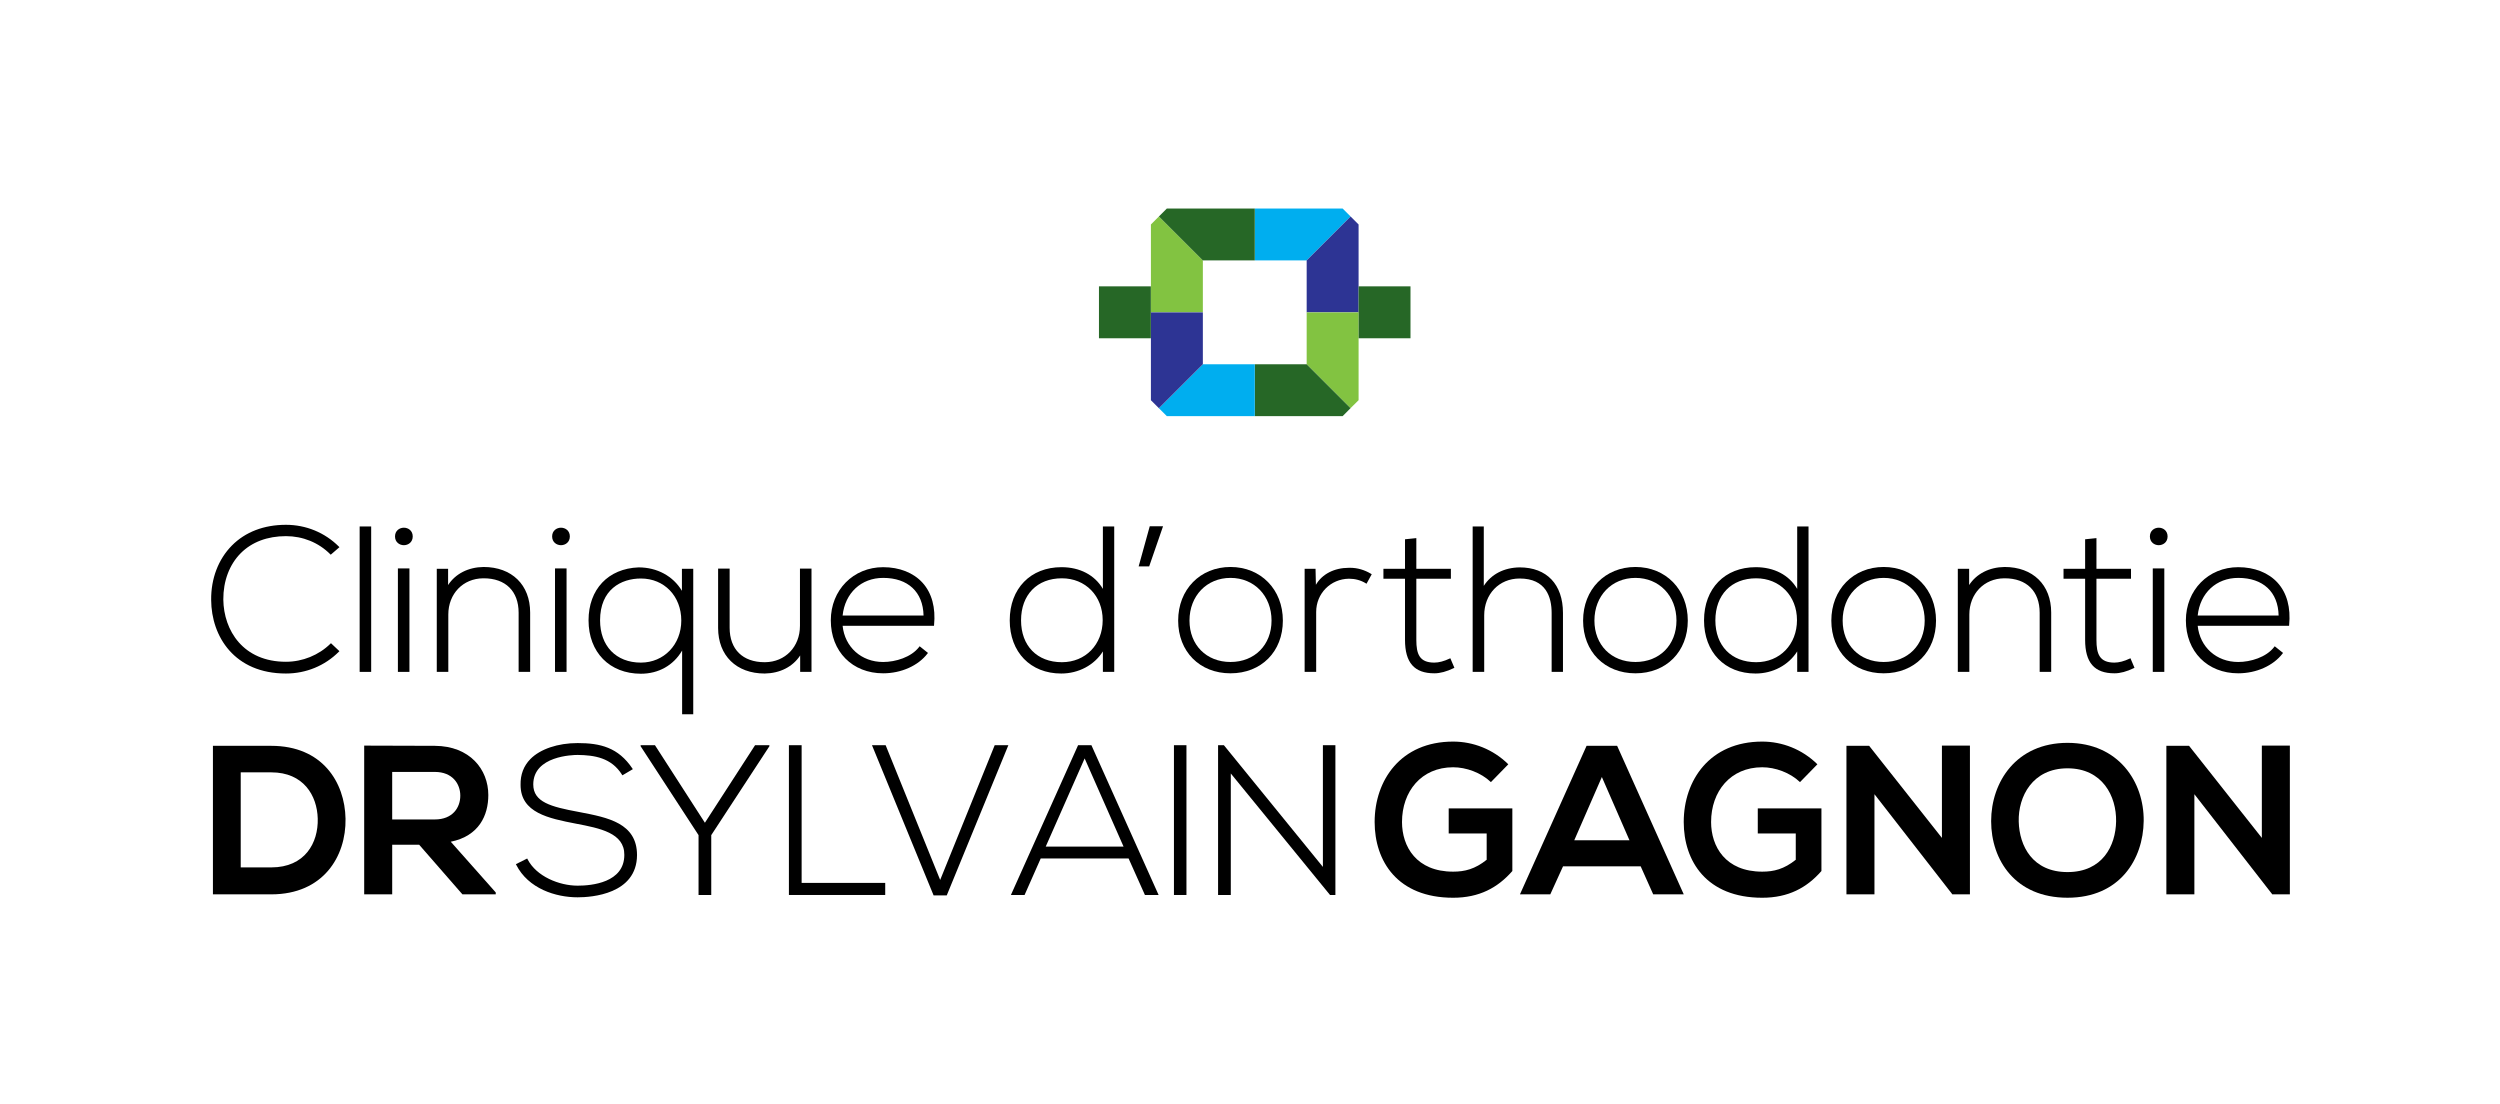 <?xml version="1.0" encoding="utf-8"?>
<!-- Generator: Adobe Illustrator 16.0.0, SVG Export Plug-In . SVG Version: 6.00 Build 0)  -->
<!DOCTYPE svg PUBLIC "-//W3C//DTD SVG 1.1//EN" "http://www.w3.org/Graphics/SVG/1.1/DTD/svg11.dtd">
<svg version="1.1" id="Layer_1" xmlns="http://www.w3.org/2000/svg" xmlns:xlink="http://www.w3.org/1999/xlink" x="0px" y="0px"
	 width="432px" height="190.8px" viewBox="0 0 432 190.8" enable-background="new 0 0 432 190.8" xml:space="preserve">
<g>
	<rect x="225.793" y="53.966" fill="none" width="8.971" height="0.013"/>
	<polygon fill="none" points="207.854,53.979 207.854,53.966 198.877,53.966 198.877,38.79 198.869,38.792 198.869,49.481 
		198.869,58.453 198.869,69.152 198.877,69.159 198.877,53.979 	"/>
	<polygon fill="#00AEEF" points="225.787,45.002 233.385,37.413 232.004,36.029 216.825,36.029 216.825,45.002 	"/>
	<polygon fill="#2D3494" points="234.764,38.792 233.385,37.413 225.787,45.002 225.793,45.002 225.793,53.966 234.764,53.966 
		234.764,49.481 	"/>
	<polygon fill="#82C341" points="225.793,62.942 225.787,62.942 233.375,70.531 234.764,69.152 234.764,58.453 234.764,53.979 
		225.793,53.979 	"/>
	<polygon fill="#266726" points="216.825,62.942 216.825,71.904 232.01,71.904 233.375,70.531 225.787,62.942 	"/>
	<polygon fill="#82C341" points="207.854,53.966 207.854,45.002 207.854,45.002 200.256,37.409 198.877,38.79 198.877,53.966 	"/>
	<polygon fill="#266726" points="216.825,36.029 201.635,36.029 200.256,37.409 207.854,45.002 216.825,45.002 	"/>
	<polygon fill="#00AEEF" points="207.855,62.942 200.256,70.537 201.625,71.904 216.825,71.904 216.825,62.942 	"/>
	<polygon fill="#2D3494" points="207.855,62.942 207.854,62.942 207.854,53.979 198.877,53.979 198.877,69.159 200.256,70.537 	"/>
	<rect x="189.9" y="49.481" fill="#266726" width="8.969" height="8.972"/>
	<polygon fill="#266726" points="243.734,49.481 234.77,49.481 234.77,53.966 234.764,53.966 234.764,53.979 234.77,53.979 
		234.77,58.453 243.734,58.453 	"/>
	<rect x="234.764" y="49.481" fill="#27397E" width="0.006" height="4.485"/>
	<rect x="234.764" y="49.481" fill="#96BF3D" width="0.006" height="4.485"/>
	<rect x="234.764" y="53.979" fill="#96BF3D" width="0.006" height="4.474"/>
	<rect x="234.764" y="53.979" fill="#96BF3D" width="0.006" height="4.474"/>
</g>
<rect fill="none" width="432" height="190.412"/>
<g>
	<path d="M49.409,92.646c2.923,0,5.642,1.109,7.658,3.125l0.083,0.083l1.506-1.302l-0.096-0.096c-2.43-2.431-5.68-3.77-9.151-3.77
		c-3.791,0-7.019,1.237-9.334,3.577c-2.353,2.378-3.626,5.722-3.586,9.416c0.033,6.323,4.041,12.704,12.92,12.704
		c3.474,0,6.724-1.339,9.151-3.769l0.092-0.092l-1.463-1.379l-0.086,0.085c-2.021,1.986-4.826,3.126-7.694,3.126
		c-7.384,0-10.755-5.399-10.82-10.75c-0.019-3.196,1.05-6.042,3.008-8.012C43.514,93.666,46.215,92.646,49.409,92.646z"/>
	<rect x="62.147" y="90.973" width="1.992" height="25.129"/>
	<rect x="68.757" y="98.223" width="1.994" height="17.879"/>
	<path d="M69.789,91.186c-0.76,0-1.53,0.519-1.53,1.511c0,0.993,0.771,1.513,1.53,1.513s1.53-0.52,1.53-1.513
		C71.319,91.704,70.549,91.186,69.789,91.186z"/>
	<path d="M83.558,97.974c-2.647,0.038-4.854,1.169-6.127,3.122v-2.804h-1.957v17.81h1.993v-9.9c0-3.6,2.533-6.237,6.022-6.271
		l0.091-0.001c3.781,0,6.038,2.226,6.038,5.952v10.22h1.992v-10.255C91.61,101.064,88.45,97.974,83.558,97.974z"/>
	<path d="M96.939,91.186c-0.76,0-1.53,0.519-1.53,1.511c0,0.993,0.771,1.513,1.53,1.513s1.53-0.52,1.53-1.513
		C98.47,91.704,97.699,91.186,96.939,91.186z"/>
	<rect x="95.907" y="98.223" width="1.994" height="17.879"/>
	<path d="M117.835,102.093c-1.521-2.545-4.28-4.049-7.484-4.049c-5.255,0.197-8.65,3.79-8.65,9.153c0,5.517,3.636,9.224,9.046,9.224
		c3.063,0,5.633-1.453,7.124-4.006v11.008h1.922V98.292h-1.957V102.093z M110.746,114.499c-4.285,0-7.054-2.866-7.054-7.302
		c0-5.332,3.644-7.231,7.054-7.231c4.045,0,6.981,3.056,6.981,7.267C117.728,111.375,114.727,114.499,110.746,114.499z"/>
	<path d="M138.232,108.157c0,3.6-2.533,6.237-6.022,6.271l-0.089,0.001c-3.782,0-6.04-2.226-6.04-5.953V98.258h-1.992v10.254
		c0,4.782,3.16,7.873,8.051,7.873h0.001h0.001c2.647-0.039,4.854-1.17,6.127-3.121v2.838h1.958V98.258h-1.994V108.157z"/>
	<path d="M152.609,98.009c-5.156,0-9.046,3.95-9.046,9.188c0,5.388,3.72,9.151,9.046,9.151c3.121,0,6.061-1.312,7.67-3.424
		l0.075-0.098l-1.441-1.152l-0.078,0.103c-1.363,1.807-4.109,2.615-6.226,2.615c-3.761,0-6.623-2.564-7.004-6.253h15.79l0.011-0.113
		c0.299-3.026-0.389-5.558-1.984-7.319C157.845,98.967,155.426,98.009,152.609,98.009z M145.605,106.361
		c0.412-3.895,3.211-6.501,7.004-6.501c4.293,0,6.895,2.428,6.98,6.501H145.605z"/>
	<path d="M190.579,101.761c-1.399-2.392-3.979-3.752-7.159-3.752c-5.346,0-8.938,3.692-8.938,9.188c0,5.495,3.578,9.188,8.903,9.188
		c2.994,0,5.707-1.453,7.194-3.821v3.538h1.959V90.973h-1.959V101.761z M183.491,114.429c-4.284,0-7.053-2.839-7.053-7.231
		c0-4.414,2.769-7.267,7.053-7.267c4.087,0,7.053,3.041,7.053,7.23C190.544,111.372,187.578,114.429,183.491,114.429z"/>
	<polygon points="196.803,97.712 196.758,97.871 198.578,97.871 200.975,90.937 198.677,90.937 	"/>
	<path d="M212.632,97.974c-5.241,0-9.046,3.894-9.046,9.259c0,5.367,3.72,9.116,9.046,9.116c5.327,0,9.047-3.749,9.047-9.116
		C221.679,101.867,217.874,97.974,212.632,97.974z M212.632,99.86c4.108,0,7.09,3.101,7.09,7.372c0,4.216-2.915,7.16-7.09,7.16
		c-4.173,0-7.088-2.944-7.088-7.16C205.544,102.961,208.525,99.86,212.632,99.86z"/>
	<path d="M233.283,98.114c-0.062,0-0.123,0-0.182,0.002c-2.546,0-4.643,1.089-5.713,2.937l-0.063-2.761h-1.884v17.81h1.994V105.74
		c0-3.183,2.489-5.703,5.665-5.739c1.075,0,2.059,0.269,2.92,0.8l0.113,0.069l0.902-1.643l-0.104-0.063
		C235.781,98.468,234.553,98.114,233.283,98.114z"/>
	<path d="M250.496,113.801c-0.953,0.457-1.869,0.698-2.646,0.698c-2.588,0-3.108-1.502-3.108-3.926v-10.572h5.971v-1.709h-5.971
		v-5.307l-1.957,0.203v5.104h-3.73v1.709h3.73v10.572c0,3.94,1.61,5.775,5.065,5.775c1.01,0,2.109-0.295,3.361-0.9l0.107-0.053
		l-0.703-1.651L250.496,113.801z"/>
	<path d="M262.596,98.044c-2.702,0.04-4.885,1.169-6.198,3.193V90.973h-1.922v25.129h1.994v-9.758c0-3.695,2.577-6.378,6.128-6.378
		c4.566,0,5.524,3.237,5.524,5.954v10.182h1.959V105.92C270.081,100.988,267.283,98.044,262.596,98.044z"/>
	<path d="M282.605,97.974c-5.241,0-9.046,3.894-9.046,9.259c0,5.367,3.72,9.116,9.046,9.116s9.046-3.749,9.046-9.116
		C291.651,101.867,287.847,97.974,282.605,97.974z M282.605,99.86c4.107,0,7.089,3.101,7.089,7.372c0,4.216-2.915,7.16-7.089,7.16
		s-7.089-2.944-7.089-7.16C275.517,102.961,278.498,99.86,282.605,99.86z"/>
	<path d="M310.556,101.761c-1.4-2.392-3.979-3.752-7.159-3.752c-5.348,0-8.94,3.692-8.94,9.188c0,5.495,3.578,9.188,8.903,9.188
		c2.994,0,5.709-1.453,7.196-3.821v3.538h1.957V90.973h-1.957V101.761z M303.467,114.429c-4.283,0-7.052-2.839-7.052-7.231
		c0-4.414,2.769-7.267,7.052-7.267c4.086,0,7.052,3.041,7.052,7.23C310.519,111.372,307.553,114.429,303.467,114.429z"/>
	<path d="M325.5,97.974c-5.241,0-9.046,3.894-9.046,9.259c0,5.367,3.72,9.116,9.046,9.116s9.046-3.749,9.046-9.116
		C334.546,101.867,330.741,97.974,325.5,97.974z M325.5,99.86c4.106,0,7.087,3.101,7.087,7.372c0,4.216-2.914,7.16-7.087,7.16
		c-4.174,0-7.089-2.944-7.089-7.16C318.411,102.961,321.393,99.86,325.5,99.86z"/>
	<path d="M346.393,97.974c-2.646,0.038-4.854,1.169-6.126,3.122v-2.804h-1.957v17.81h1.992v-9.9c0-3.6,2.533-6.237,6.023-6.271
		l0.091-0.001c3.781,0,6.038,2.226,6.038,5.952v10.22h1.992v-10.255C354.446,101.064,351.285,97.974,346.393,97.974z"/>
	<path d="M368.02,113.801c-0.953,0.457-1.869,0.698-2.646,0.698c-2.588,0-3.108-1.502-3.108-3.926v-10.572h5.971v-1.709h-5.971
		v-5.307l-1.957,0.203v5.104h-3.732v1.709h3.732v10.572c0,3.94,1.61,5.775,5.065,5.775c1.012,0,2.11-0.295,3.359-0.9l0.107-0.053
		l-0.701-1.651L368.02,113.801z"/>
	<rect x="371.999" y="98.223" width="1.994" height="17.879"/>
	<path d="M373.03,91.186c-0.76,0-1.529,0.519-1.529,1.511c0,0.993,0.77,1.513,1.529,1.513s1.529-0.52,1.529-1.513
		C374.56,91.704,373.79,91.186,373.03,91.186z"/>
	<path d="M393.578,100.706c-1.576-1.739-3.996-2.697-6.813-2.697c-5.156,0-9.046,3.95-9.046,9.188c0,5.388,3.72,9.151,9.046,9.151
		c3.123,0,6.062-1.312,7.67-3.424l0.074-0.098l-1.44-1.152l-0.078,0.103c-1.363,1.807-4.109,2.615-6.226,2.615
		c-3.761,0-6.623-2.564-7.004-6.253h15.79l0.011-0.113C395.861,104.999,395.175,102.468,393.578,100.706z M379.762,106.361
		c0.412-3.895,3.211-6.501,7.004-6.501c4.293,0,6.895,2.428,6.98,6.501H379.762z"/>
</g>
<g>
	<path d="M46.877,128.879c-3.154,0-6.93,0-10.083,0v25.665c3.153,0,6.929,0,10.083,0c8.981,0,12.941-6.563,12.832-13.053
		C59.599,135.148,55.676,128.879,46.877,128.879z M46.877,149.887h-5.28v-16.425h5.28c5.572,0,7.919,3.996,8.029,7.991
		C55.016,145.635,52.706,149.887,46.877,149.887z"/>
	<path d="M84.381,137.386c0-4.437-3.19-8.471-9.24-8.507c-4.069,0-8.14-0.037-12.209-0.037v25.702h4.84v-8.579h4.656l7.479,8.579
		h5.757v-0.329l-7.772-8.764C82.767,144.461,84.381,140.905,84.381,137.386z M67.771,141.603v-8.214h7.369
		c3.043,0,4.4,2.053,4.4,4.106c0,2.053-1.32,4.107-4.4,4.107H67.771z"/>
	<path d="M100.182,140.338l-0.277-0.054c-4.686-0.872-7.757-1.672-7.757-4.731c0-4.955,6.88-5.099,7.663-5.099
		c2.904,0.036,5.844,0.478,7.682,3.433l0.056,0.09l1.804-1.066l-0.064-0.096c-2.453-3.662-5.562-4.412-9.476-4.412
		c-3.417,0-6.471,1.033-8.167,2.765c-1.16,1.184-1.729,2.685-1.693,4.458c0,4.836,4.871,5.786,9.583,6.706
		c4.12,0.789,8.382,1.605,8.346,5.393c0,4.8-5.643,5.318-8.068,5.318c-3.15,0-7.139-1.579-8.666-4.596l-0.049-0.097l-1.954,0.978
		l0.05,0.097c2.095,4.151,6.859,5.631,10.619,5.631c2.397,0,10.222-0.526,10.264-7.294
		C110.075,142.238,105.046,141.271,100.182,140.338z"/>
	<polygon points="121.807,142.171 113.209,128.82 113.176,128.771 110.699,128.771 110.699,128.947 120.709,144.311 
		120.709,154.652 122.905,154.652 122.905,144.311 132.935,128.975 132.952,128.947 132.952,128.771 130.475,128.771 	"/>
	<polygon points="138.521,128.771 136.324,128.771 136.324,154.652 152.966,154.652 152.966,152.565 138.521,152.565 	"/>
	<polygon points="162.462,152.055 153.066,128.838 153.039,128.771 150.678,128.771 161.299,154.658 161.326,154.726 
		163.598,154.726 174.184,128.92 174.246,128.771 171.885,128.771 	"/>
	<path d="M188.597,128.771h-2.304l-11.609,25.882h2.363l2.787-6.308h15.186l2.822,6.308h2.365l-11.582-25.817L188.597,128.771z
		 M194.152,146.296h-13.453l6.728-15.242L194.152,146.296z"/>
	<rect x="202.858" y="128.771" width="2.161" height="25.882"/>
	<polygon points="228.597,149.803 211.521,128.811 211.488,128.771 210.484,128.771 210.484,154.652 212.682,154.652 
		212.682,133.656 229.828,154.652 230.757,154.652 230.757,128.771 228.597,128.771 	"/>
	<path d="M250.334,144.02h6.563v4.548c-2.018,1.613-3.777,2.054-5.793,2.054c-6.379,0-8.838-4.363-8.838-8.58
		c0-5.28,3.338-9.459,8.838-9.459c2.236,0,4.803,0.916,6.525,2.566l3.006-3.08c-2.639-2.604-6.084-3.923-9.531-3.923
		c-9.057,0-13.566,6.673-13.566,13.896c0,6.746,3.924,13.088,13.566,13.088c4.508,0,7.699-1.723,10.229-4.618v-10.816h-10.998
		V144.02z"/>
	<path d="M274.16,128.879l-11.512,25.665h5.242l2.201-4.841h13.418l2.164,4.841h5.279l-11.512-25.665H274.16z M272.035,145.194
		l4.766-10.927l4.768,10.927H272.035z"/>
	<path d="M303.744,144.02h6.564v4.548c-2.018,1.613-3.777,2.054-5.793,2.054c-6.381,0-8.838-4.363-8.838-8.58
		c0-5.28,3.336-9.459,8.838-9.459c2.234,0,4.803,0.916,6.525,2.566l3.006-3.08c-2.639-2.604-6.086-3.923-9.531-3.923
		c-9.057,0-13.566,6.673-13.566,13.896c0,6.746,3.922,13.088,13.566,13.088c4.508,0,7.699-1.723,10.229-4.618v-10.816h-11V144.02z"
		/>
	<polygon points="335.564,144.79 322.99,128.879 319.066,128.879 319.066,154.544 323.906,154.544 323.906,137.238 337.398,154.581 
		337.398,154.544 340.404,154.544 340.404,128.842 335.564,128.842 	"/>
	<path d="M357.268,128.365c-8.873,0-13.199,6.783-13.199,13.529s4.18,13.234,13.199,13.234s13.088-6.634,13.162-13.271
		C370.502,135.148,366.104,128.365,357.268,128.365z M357.268,150.695c-6.051,0-8.324-4.512-8.432-8.729
		c-0.111-4.326,2.381-9.201,8.432-9.201c6.049,0,8.469,4.839,8.395,9.166C365.59,146.147,363.316,150.695,357.268,150.695z"/>
	<polygon points="390.846,128.842 390.846,144.79 378.271,128.879 374.348,128.879 374.348,154.544 379.188,154.544 
		379.188,137.238 392.68,154.581 392.68,154.544 395.688,154.544 395.688,128.842 	"/>
</g>
</svg>
